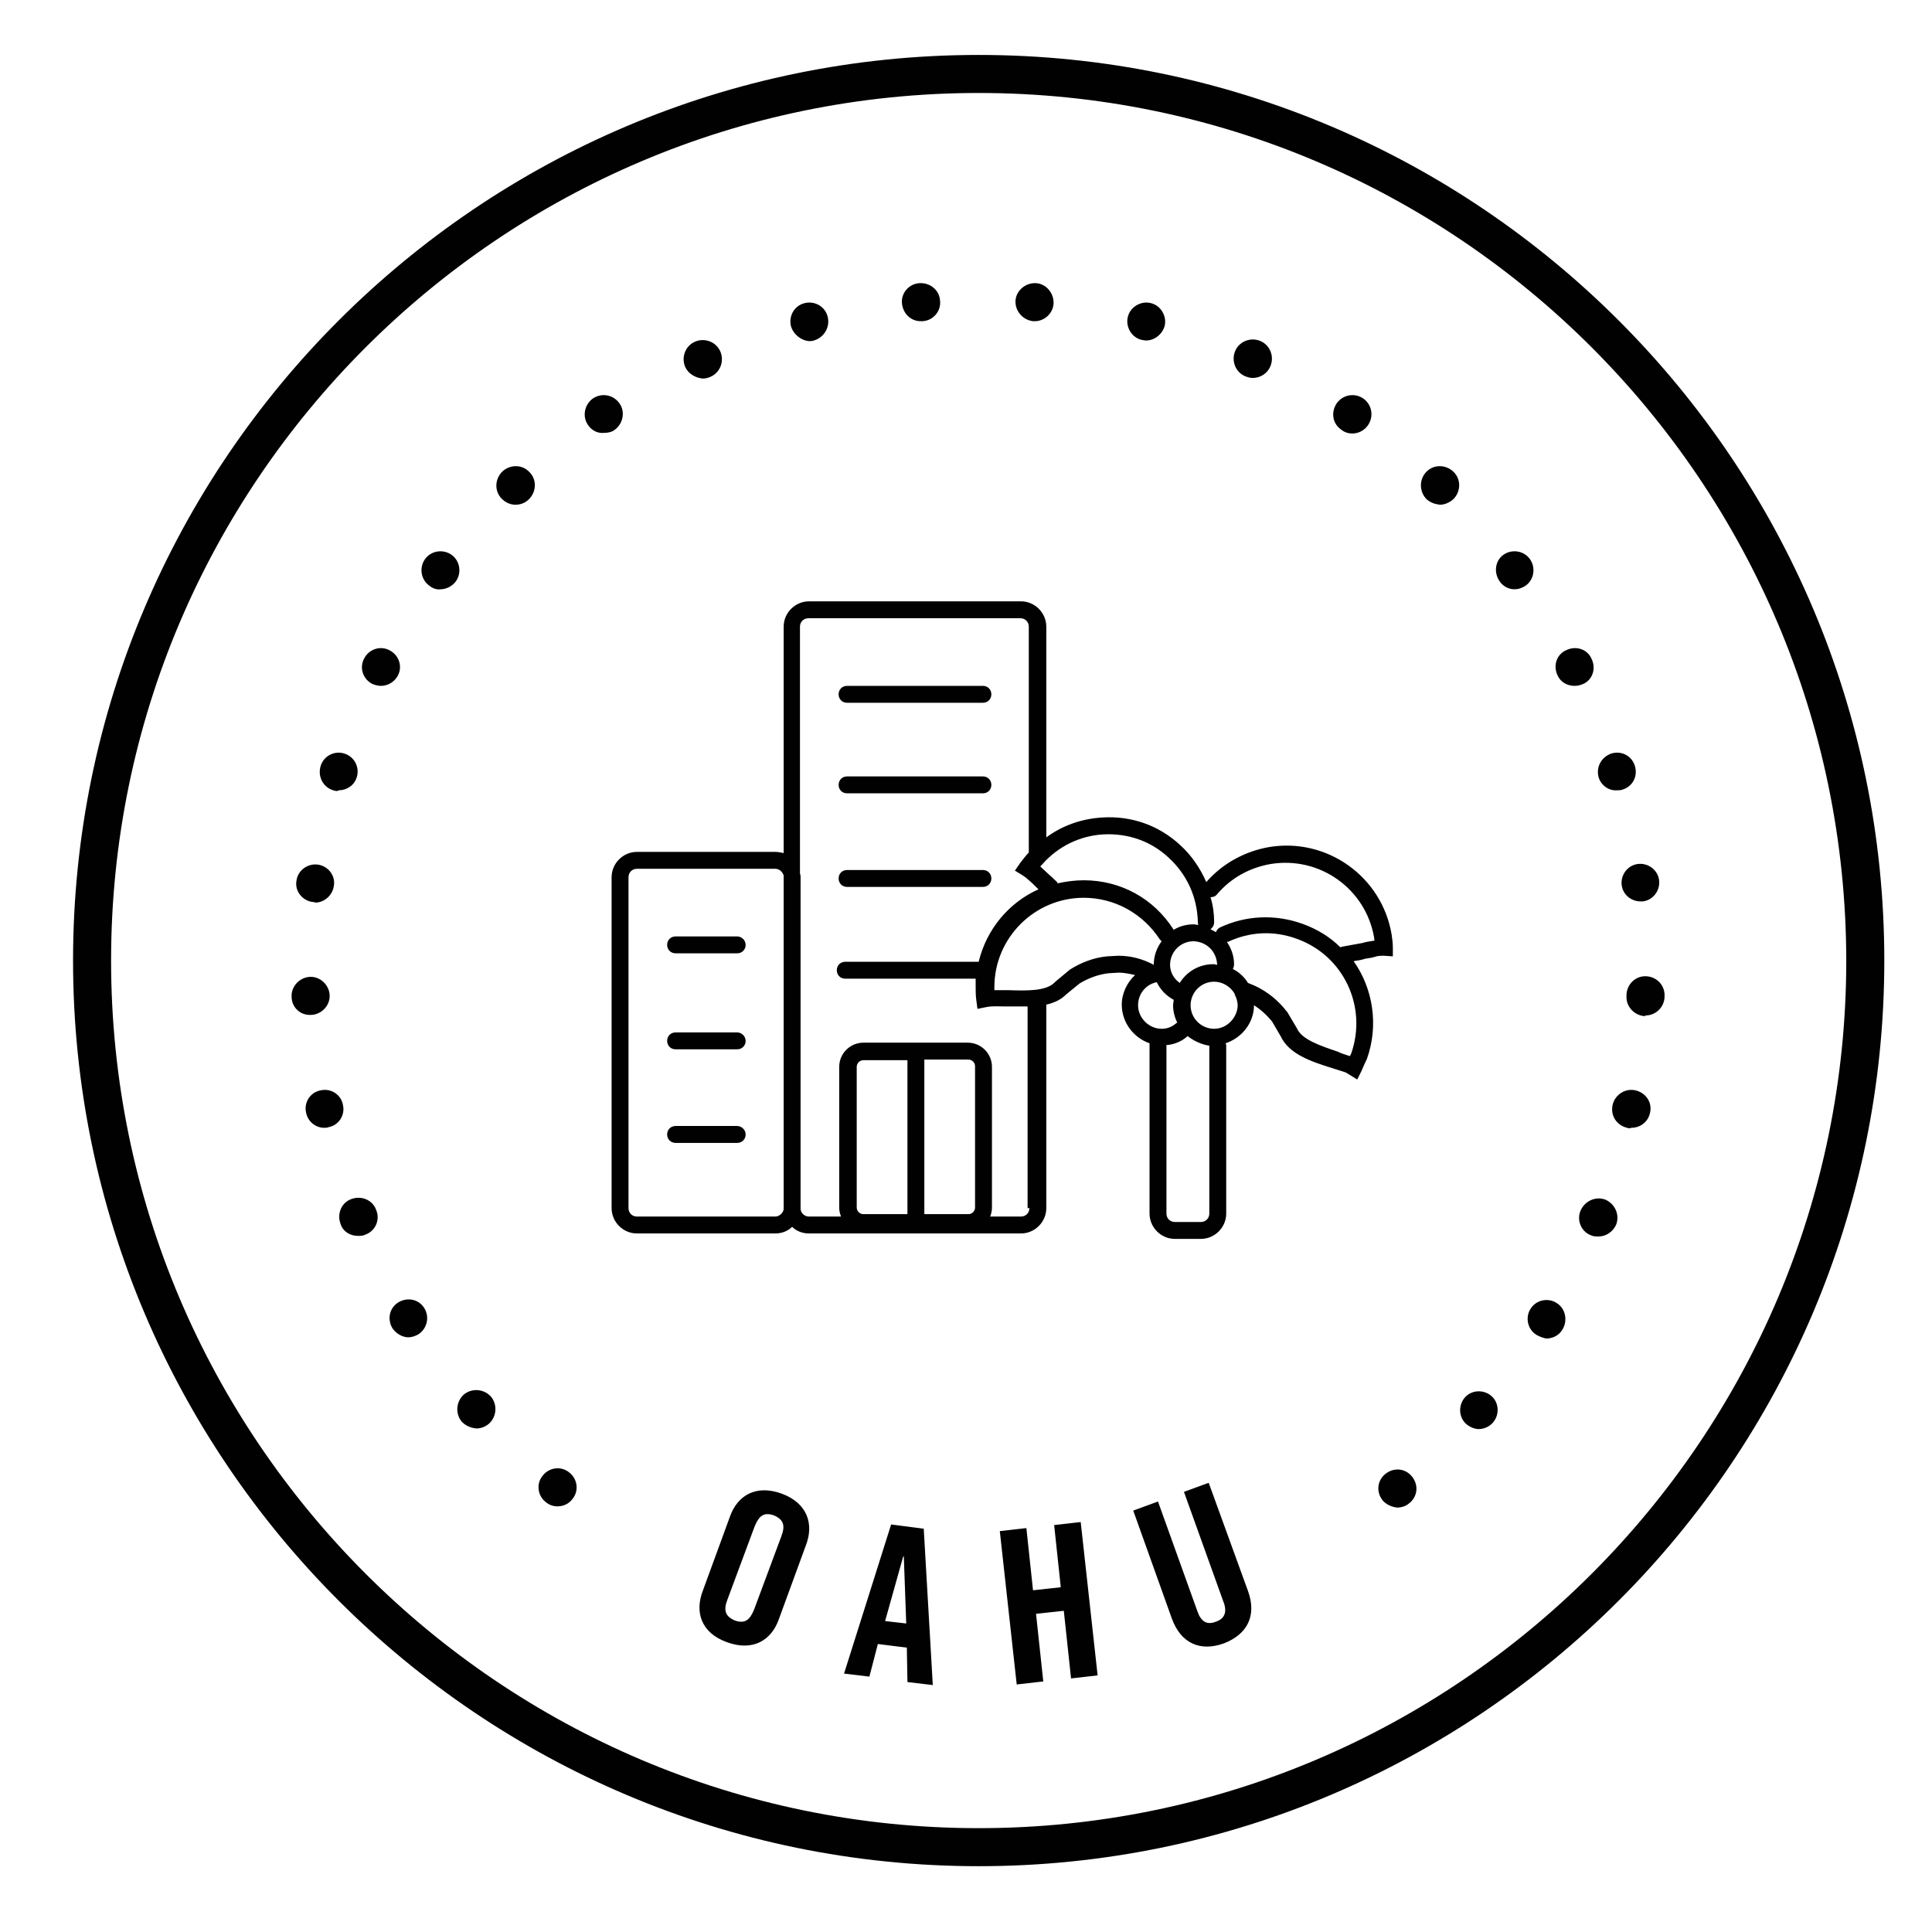 <?xml version="1.0" encoding="utf-8"?>
<!-- Generator: Adobe Illustrator 21.1.0, SVG Export Plug-In . SVG Version: 6.00 Build 0)  -->
<svg version="1.1" id="Layer_1" xmlns="http://www.w3.org/2000/svg" xmlns:xlink="http://www.w3.org/1999/xlink" x="0px" y="0px"
	 viewBox="0 0 320 320" style="enable-background:new 0 0 320 320;" xml:space="preserve">
<style type="text/css">
	.st0{fill:#010101;}
	.st1{fill:none;stroke:#010101;stroke-width:5;stroke-miterlimit:10;}
	.st2{clip-path:url(#SVGID_2_);}
	.st3{fill:none;stroke:#010101;stroke-width:5;stroke-linecap:round;stroke-miterlimit:10;stroke-dasharray:0,14.888;}
</style>
<path id="Oahu" class="st0" d="M162.1,309.1c-82.7,0-150-67.3-150-150c0-82.7,67.3-150,150-150c82.7,0,150,67.3,150,150
	C312.1,241.8,244.8,309.1,162.1,309.1z M162.1,15.4c-79.2,0-143.7,64.5-143.7,143.7c0,79.2,64.5,143.7,143.7,143.7
	c79.2,0,143.7-64.5,143.7-143.7C305.7,79.8,241.3,15.4,162.1,15.4z M120.9,251.2c1.2-3.4,4.2-5.4,8.6-3.8c4.3,1.6,5.3,5.1,4,8.5
	l-4.5,12.3c-1.2,3.4-4.2,5.4-8.6,3.8s-5.3-5.1-4-8.5L120.9,251.2z M120.5,264.9c-0.7,1.8-0.4,2.8,1.2,3.5c1.7,0.6,2.5-0.1,3.2-1.8
	l4.5-12.1c0.7-1.8,0.4-2.8-1.2-3.5c-1.7-0.6-2.5,0.1-3.2,1.8L120.5,264.9z M144,277.7l-4.2-0.5l7.8-24.7l5.4,0.7l1.5,25.9l-4.2-0.5
	l-0.1-5.7l-4.8-0.6L144,277.7z M146.6,268.5l3.5,0.4l-0.4-11.1l-0.1,0L146.6,268.5z M168.4,279l-2.8-25.4l4.4-0.5l1.1,10.3l4.6-0.5
	l-1.1-10.3l4.4-0.5l2.8,25.4l-4.4,0.5l-1.2-11.2l-4.6,0.5l1.2,11.2L168.4,279z M187.7,250.2l4.1-1.5l6.5,18.1
	c0.6,1.8,1.6,2.4,3.1,1.8c1.5-0.5,1.9-1.7,1.2-3.4l-6.5-18.1l4.1-1.5l6.5,17.9c1.5,4.1-0.1,7.2-4,8.7c-3.9,1.4-7.1,0-8.6-4.1
	L187.7,250.2z M229,248.5c-1.1-1.4-0.9-3.3,0.5-4.4l0,0c1.4-1.1,3.3-0.9,4.4,0.5l0,0c1.1,1.4,0.9,3.3-0.5,4.4l0,0l0,0l0,0
	c-0.6,0.5-1.3,0.7-2,0.7l0,0C230.5,249.6,229.6,249.2,229,248.5z M90.4,248.8L90.4,248.8L90.4,248.8c-1.4-1.1-1.6-3.1-0.5-4.4l0,0
	c1.1-1.4,3.1-1.6,4.4-0.5l0,0c1.4,1.1,1.6,3.1,0.5,4.4l0,0c-0.6,0.8-1.5,1.2-2.5,1.2l0,0C91.7,249.5,91,249.3,90.4,248.8z
	 M242.9,235.9c-1.3-1.1-1.4-3.1-0.3-4.4l0,0c1.1-1.3,3.1-1.4,4.4-0.3l0,0c1.3,1.1,1.4,3.1,0.3,4.4l0,0c-0.6,0.7-1.5,1.1-2.4,1.1l0,0
	C244.3,236.7,243.5,236.4,242.9,235.9z M76.5,235.5L76.5,235.5L76.5,235.5c-1.1-1.3-1-3.3,0.3-4.5l0,0c1.3-1.1,3.3-1,4.5,0.3l0,0
	c1.1,1.3,1,3.3-0.3,4.5l0,0c-0.6,0.5-1.3,0.8-2.1,0.8l0,0C78,236.5,77.2,236.2,76.5,235.5z M254.5,221.1c-1.5-0.9-1.9-2.9-1-4.3l0,0
	c0.9-1.5,2.9-1.9,4.3-1l0,0c1.5,0.9,1.9,2.9,1,4.4l0,0c-0.6,1-1.6,1.5-2.7,1.5l0,0C255.6,221.6,255,221.4,254.5,221.1z M65,220
	c-0.9-1.5-0.5-3.4,1-4.3l0,0c1.5-0.9,3.4-0.5,4.3,1l0,0c0.9,1.5,0.4,3.4-1,4.3l0,0c-0.5,0.3-1.1,0.5-1.7,0.5l0,0
	C66.7,221.5,65.6,220.9,65,220z M263.5,204.6c-1.6-0.6-2.4-2.5-1.7-4.1l0,0c0.7-1.6,2.5-2.4,4.1-1.8l0,0c1.6,0.7,2.4,2.5,1.8,4.1
	l0,0c-0.5,1.2-1.7,2-2.9,2l0,0C264.3,204.8,263.9,204.8,263.5,204.6z M56.4,202.7L56.4,202.7L56.4,202.7c-0.6-1.6,0.1-3.5,1.8-4.1
	l0,0c1.6-0.6,3.5,0.1,4.1,1.8l0,0c0.7,1.6-0.1,3.5-1.8,4.1l0,0c-0.4,0.2-0.8,0.2-1.2,0.2l0,0C58,204.7,56.8,204,56.4,202.7z
	 M269.5,186.8c-1.7-0.4-2.8-2-2.4-3.8l0,0c0.4-1.7,2.1-2.8,3.8-2.4l0,0c1.7,0.4,2.8,2,2.4,3.7l0,0l0,0l0,0c-0.3,1.5-1.6,2.5-3.1,2.5
	l0,0C270,186.9,269.7,186.9,269.5,186.8z M50.7,184.3c-0.4-1.7,0.7-3.4,2.4-3.7l0,0c1.7-0.4,3.4,0.7,3.7,2.4l0,0
	c0.4,1.7-0.7,3.4-2.4,3.7l0,0c-0.2,0.1-0.5,0.1-0.7,0.1l0,0C52.3,186.8,51,185.8,50.7,184.3z M272.4,168.3c-1.7-0.1-3.1-1.6-3-3.3
	l0,0c0,0,0,0,0-0.1l0,0c0-0.1,0-0.1,0-0.2l0,0c0.1-1.7,1.5-3.1,3.3-3l0,0c1.7,0.1,3.1,1.5,3,3.3l0,0c0,0,0,0.1,0,0.1l0,0
	c0,0.1,0,0.1,0,0.1l0,0c-0.1,1.7-1.5,3-3.2,3l0,0C272.5,168.3,272.5,168.3,272.4,168.3z M48.3,165.1c-0.1-1.7,1.3-3.2,3-3.3l0,0
	c1.7-0.1,3.2,1.3,3.3,3l0,0c0.1,1.7-1.3,3.2-3,3.3l0,0c0,0-0.1,0-0.1,0l0,0C49.7,168.2,48.3,166.8,48.3,165.1z M51.8,149.4
	c-1.7-0.2-3-1.8-2.7-3.5l0,0c0.2-1.7,1.8-2.9,3.5-2.7l0,0c1.7,0.2,3,1.8,2.7,3.5l0,0c-0.2,1.6-1.6,2.8-3.1,2.8l0,0
	C52.1,149.4,52,149.4,51.8,149.4z M268.6,146.6c-0.2-1.7,1-3.3,2.7-3.5l0,0c1.7-0.2,3.3,1,3.5,2.7l0,0l0,0l0,0
	c0.2,1.7-1,3.3-2.7,3.5l0,0c-0.1,0-0.3,0-0.4,0l0,0C270.2,149.3,268.8,148.2,268.6,146.6z M55.2,130.9c-1.7-0.5-2.6-2.3-2.1-4l0,0
	c0,0,0,0,0,0l0,0c0.5-1.7,2.3-2.6,3.9-2.1l0,0c1.7,0.5,2.6,2.3,2.1,3.9v0c-0.4,1.4-1.7,2.2-3,2.2l0,0
	C55.9,131.1,55.5,131,55.2,130.9z M264.8,128.8c-0.5-1.7,0.4-3.4,2.1-4l0,0c1.7-0.5,3.4,0.4,3.9,2.1l0,0c0.5,1.7-0.4,3.4-2.1,3.9
	l0,0c-0.3,0.1-0.6,0.1-0.9,0.1l0,0C266.5,131,265.2,130.1,264.8,128.8z M61.7,113.3c-1.6-0.8-2.2-2.7-1.4-4.2l0,0l0,0l0,0
	c0.8-1.6,2.7-2.2,4.2-1.4l0,0c1.6,0.8,2.2,2.7,1.4,4.2l0,0c-0.6,1.1-1.7,1.7-2.8,1.7l0,0C62.7,113.6,62.2,113.5,61.7,113.3z
	 M258,111.9c-0.8-1.6-0.2-3.5,1.4-4.2l0,0c1.6-0.8,3.5-0.2,4.2,1.4l0,0c0.8,1.6,0.2,3.5-1.4,4.2l0,0c-0.5,0.2-0.9,0.3-1.4,0.3l0,0
	C259.6,113.6,258.5,113,258,111.9z M71.1,97c-1.4-1-1.7-3-0.7-4.4l0,0c1-1.4,3-1.7,4.4-0.7l0,0c1.4,1,1.7,3,0.7,4.4l0,0
	c-0.6,0.8-1.6,1.3-2.5,1.3l0,0C72.4,97.7,71.7,97.5,71.1,97z M248.4,96.3L248.4,96.3c-1-1.4-0.8-3.4,0.6-4.4l0,0
	c1.4-1,3.4-0.7,4.4,0.7l0,0c1,1.4,0.7,3.4-0.7,4.4l0,0c-0.6,0.4-1.2,0.6-1.9,0.6l0,0C250,97.6,249,97.2,248.4,96.3z M83.1,82.6
	c-1.2-1.2-1.2-3.2,0.1-4.5l0,0c1.3-1.2,3.3-1.2,4.5,0.1l0,0c1.2,1.2,1.2,3.2-0.1,4.5l0,0c-0.6,0.6-1.4,0.9-2.2,0.9l0,0
	C84.6,83.6,83.8,83.3,83.1,82.6z M236.3,82.7c-1.2-1.2-1.3-3.2-0.1-4.5l0,0c1.2-1.3,3.2-1.3,4.5-0.1l0,0c1.3,1.2,1.3,3.2,0.1,4.5
	l0,0c-0.6,0.6-1.5,1-2.3,1l0,0C237.7,83.5,237,83.3,236.3,82.7z M97.4,70.4c-1-1.4-0.6-3.4,0.8-4.4l0,0c1.5-1,3.4-0.6,4.4,0.8l0,0
	c1,1.4,0.6,3.4-0.8,4.4l0,0c-0.5,0.4-1.2,0.5-1.8,0.5l0,0C99,71.8,98,71.3,97.4,70.4z M222.2,71.2c-1.5-1-1.8-2.9-0.8-4.4l0,0
	c1-1.4,2.9-1.8,4.4-0.8l0,0c1.4,1,1.8,2.9,0.8,4.4l0,0c-0.6,0.9-1.6,1.4-2.6,1.4l0,0C223.3,71.8,222.7,71.6,222.2,71.2z M113.5,60.8
	c-0.7-1.6,0-3.5,1.6-4.2l0,0c1.6-0.7,3.5,0,4.2,1.6l0,0c0.7,1.6,0,3.5-1.6,4.2v0c-0.4,0.2-0.9,0.3-1.3,0.3l0,0
	C115.2,62.6,114,61.9,113.5,60.8z M206.2,62.3c-1.6-0.7-2.3-2.6-1.6-4.2l0,0c0.7-1.6,2.6-2.3,4.2-1.6l0,0c1.6,0.7,2.3,2.6,1.6,4.2
	l0,0c-0.5,1.2-1.7,1.9-2.9,1.9l0,0C207.1,62.6,206.7,62.5,206.2,62.3z M131,54c-0.4-1.7,0.6-3.4,2.3-3.8l0,0
	c1.7-0.4,3.4,0.6,3.8,2.3l0,0c0.4,1.7-0.6,3.4-2.3,3.9l0,0c-0.3,0.1-0.5,0.1-0.8,0.1l0,0C132.7,56.4,131.4,55.4,131,54z M189.1,56.3
	c-1.7-0.4-2.7-2.2-2.3-3.8l0,0c0.4-1.7,2.2-2.7,3.8-2.3l0,0l0,0l0,0c1.7,0.4,2.7,2.2,2.3,3.8l0,0c-0.4,1.4-1.7,2.4-3.1,2.4l0,0
	C189.6,56.4,189.3,56.3,189.1,56.3z M171.1,53.2L171.1,53.2c-1.7-0.2-3-1.7-2.9-3.4l0,0c0.1-1.7,1.7-3,3.4-2.9l0,0l0,0l0,0
	c1.7,0.1,3,1.7,2.9,3.4l0,0c-0.1,1.6-1.5,2.9-3.1,2.9l0,0C171.3,53.2,171.2,53.2,171.1,53.2z M149.4,50.3c-0.2-1.7,1.1-3.3,2.9-3.4
	l0,0c1.7-0.1,3.3,1.1,3.4,2.9l0,0c0.2,1.7-1.1,3.3-2.9,3.4l0,0c-0.1,0-0.2,0-0.3,0l0,0C150.9,53.2,149.6,52,149.4,50.3z
	 M122.1,155.1h-10.2c-0.8,0-1.4,0.6-1.4,1.4s0.6,1.4,1.4,1.4h10.2c0.8,0,1.4-0.6,1.4-1.4S122.8,155.1,122.1,155.1z M122.1,171h-10.2
	c-0.8,0-1.4,0.6-1.4,1.4s0.6,1.4,1.4,1.4h10.2c0.8,0,1.4-0.6,1.4-1.4S122.8,171,122.1,171z M122.1,186.5h-10.2
	c-0.8,0-1.4,0.6-1.4,1.4s0.6,1.4,1.4,1.4h10.2c0.8,0,1.4-0.6,1.4-1.4S122.8,186.5,122.1,186.5z M140.3,116.4h22.5
	c0.8,0,1.4-0.6,1.4-1.4c0-0.8-0.6-1.4-1.4-1.4h-22.5c-0.8,0-1.4,0.6-1.4,1.4C138.9,115.8,139.5,116.4,140.3,116.4z M140.3,131.4
	h22.5c0.8,0,1.4-0.6,1.4-1.4s-0.6-1.4-1.4-1.4h-22.5c-0.8,0-1.4,0.6-1.4,1.4S139.5,131.4,140.3,131.4z M140.3,146.9h22.5
	c0.8,0,1.4-0.6,1.4-1.4s-0.6-1.4-1.4-1.4h-22.5c-0.8,0-1.4,0.6-1.4,1.4S139.5,146.9,140.3,146.9z M230.7,157c0-0.8-0.1-1.5-0.2-2.2
	c-1.6-9.6-10.7-16.1-20.3-14.5c-4,0.7-7.7,2.7-10.4,5.8c-1-2.3-2.5-4.5-4.4-6.2c-3.5-3.2-8-4.8-12.8-4.5c-3.4,0.2-6.6,1.3-9.3,3.3
	v-34.9c0-2.3-1.9-4.2-4.2-4.2H134c-2.3,0-4.2,1.9-4.2,4.2v37.5c-0.4-0.1-0.9-0.2-1.4-0.2h-22.9c-2.3,0-4.2,1.9-4.2,4.2v54.8
	c0,2.3,1.9,4.2,4.2,4.2h22.9c1.1,0,2.1-0.4,2.8-1.1c0.7,0.7,1.7,1.1,2.8,1.1h35.1c2.3,0,4.2-1.9,4.2-4.2v-33.6c0,0,0-0.1,0-0.1
	c1.3-0.3,2.4-0.8,3.3-1.7l2.2-1.8c1.5-0.9,3.1-1.5,4.8-1.7l1.7-0.1c0.9,0,1.8,0.2,2.7,0.4c-1.3,1.2-2.2,3-2.2,4.9c0,3,2,5.5,4.6,6.4
	V201c0,2.3,1.9,4.2,4.2,4.2h4.3c2.3,0,4.2-1.9,4.2-4.2v-27.8c0-0.1,0-0.2-0.1-0.4c2.7-0.9,4.7-3.4,4.7-6.3c1.1,0.7,2.1,1.6,3,2.7
	l1.4,2.4c1.4,3,5,4.2,8.5,5.3c0.6,0.2,1.3,0.4,1.9,0.6c0.4,0.1,0.7,0.3,1,0.5l1.3,0.8l0.7-1.4c0.3-0.7,0.6-1.4,0.9-2
	c2-5.6,1-11.7-2.2-16.2c0.7-0.1,1.3-0.2,1.9-0.4c0.7-0.1,1.3-0.2,1.9-0.4c0.4-0.1,0.8-0.1,1.2-0.1l1.5,0.1L230.7,157z M128.4,201.5
	h-22.9c-0.8,0-1.4-0.6-1.4-1.4v-54.8c0-0.8,0.6-1.4,1.4-1.4h22.9c0.7,0,1.2,0.5,1.4,1.1v55.1c0,0.1,0,0.1,0,0.2
	C129.7,200.9,129.1,201.5,128.4,201.5z M201.6,159.8c-0.2,0-0.4-0.1-0.6-0.1c-2.4,0-4.4,1.2-5.6,3.1c-1-0.7-1.6-1.8-1.6-3
	c0-2.1,1.7-3.9,3.9-3.9C199.9,156,201.5,157.6,201.6,159.8z M182.8,138.2c4-0.2,7.8,1.1,10.7,3.8c3.1,2.8,4.8,6.6,4.9,10.7
	c0,0.2,0,0.3,0.1,0.5c-0.3,0-0.5-0.1-0.8-0.1c-1.2,0-2.3,0.3-3.3,0.9c-3.3-5.2-8.8-8.2-14.9-8.2c-1.5,0-2.9,0.2-4.3,0.5
	c-0.1-0.1-0.1-0.2-0.2-0.3c-0.4-0.3-0.7-0.7-1.1-1c-0.5-0.5-1-0.9-1.5-1.4c0,0-0.1-0.1-0.1-0.1c0.1-0.1,0.2-0.2,0.3-0.3
	C175.2,140.2,178.9,138.4,182.8,138.2z M150.2,201.1H143c-0.6,0-1.1-0.5-1.1-1.1v-23.3c0-0.6,0.5-1.1,1.1-1.1h7.3V201.1z M161.5,200
	c0,0.6-0.5,1.1-1.1,1.1h-7.3v-25.6h7.3c0.6,0,1.1,0.5,1.1,1.1V200z M170.5,200.1c0,0.8-0.6,1.4-1.4,1.4H164c0.2-0.5,0.3-1,0.3-1.5
	v-23.3c0-2.2-1.8-4-4-4H143c-2.2,0-4,1.8-4,4V200c0,0.5,0.1,1,0.3,1.5H134c-0.7,0-1.3-0.5-1.4-1.2c0-0.1,0-0.1,0-0.2v-54.8
	c0-0.2,0-0.4-0.1-0.6v-40.9c0-0.8,0.6-1.4,1.4-1.4h35.1c0.8,0,1.4,0.6,1.4,1.4v37.4c0,0,0,0,0,0c-0.5,0.5-0.9,1.1-1.4,1.7l-0.9,1.3
	l1.3,0.8c0.3,0.2,0.6,0.4,0.9,0.7c0.5,0.4,1,0.9,1.4,1.3c0.1,0.1,0.2,0.2,0.3,0.3c-4.9,2.2-8.6,6.6-9.9,12h-22.1
	c-0.8,0-1.4,0.6-1.4,1.4s0.6,1.4,1.4,1.4h21.6c0,0.4,0,0.9,0,1.3c0,0.7,0,1.4,0.1,2.2l0.2,1.5l1.5-0.3c1-0.2,2.1-0.1,3.1-0.1
	c1.2,0,2.5,0,3.7,0V200.1z M185.2,158.3l-1.8,0.1c-2.2,0.2-4.3,1-6.2,2.2l-2.4,2l-0.1,0.1c-1.4,1.5-4.7,1.4-7.8,1.3
	c-0.7,0-1.5,0-2.2,0c0-0.2,0-0.3,0-0.5c0-8.2,6.7-14.8,14.8-14.8c5.1,0,9.8,2.6,12.6,6.9c0.1,0.1,0.2,0.2,0.3,0.3
	c-0.8,1.1-1.3,2.4-1.3,3.9C189.2,158.8,187.3,158.3,185.2,158.3z M188.5,166.5c0-1.8,1.2-3.4,3-3.8c0,0,0.1,0,0.1,0
	c0.6,1.2,1.5,2.2,2.8,2.9c0,0.3-0.1,0.6-0.1,0.9c0,1.1,0.3,2.1,0.7,2.9c-0.1,0-0.1,0-0.2,0.1c-0.7,0.6-1.5,0.9-2.4,0.9
	C190.3,170.4,188.5,168.6,188.5,166.5z M200.3,173.2V201c0,0.8-0.6,1.4-1.4,1.4h-4.3c-0.8,0-1.4-0.6-1.4-1.4v-27.9
	c1.3-0.1,2.5-0.6,3.4-1.4c0,0,0.1-0.1,0.1-0.1C197.7,172.4,199,173,200.3,173.2C200.3,173.2,200.3,173.2,200.3,173.2z M201.1,170.4
	c-2.1,0-3.9-1.7-3.9-3.9c0-2.1,1.7-3.9,3.9-3.9c1.4,0,2.7,0.8,3.4,2c0,0,0,0,0,0.1c0.3,0.6,0.5,1.2,0.5,1.9
	C204.9,168.6,203.2,170.4,201.1,170.4z M223.8,174.5c-0.1,0.1-0.1,0.3-0.2,0.4c0,0-0.1,0-0.1,0c-0.6-0.2-1.3-0.4-1.9-0.7
	c-2.9-1-6-2-6.8-3.9l-1.6-2.7l-0.1-0.1c-1.4-1.8-3.1-3.2-5.2-4.2l-1.2-0.5c-0.6-1-1.5-1.8-2.5-2.3c0.1-0.2,0.2-0.5,0.2-0.8
	c0-1.4-0.5-2.7-1.2-3.7c0.1,0,0.1,0,0.2,0c3.6-1.7,7.6-1.9,11.4-0.5C222.6,158.3,226.5,166.8,223.8,174.5z M227.6,155.8
	c-0.7,0.1-1.3,0.2-2,0.4c-1.1,0.2-2.2,0.4-3.3,0.6c-0.1,0-0.2,0.1-0.3,0.1c-1.7-1.7-3.8-3-6.3-3.9c-4.5-1.6-9.3-1.4-13.6,0.6
	c-0.4,0.2-0.6,0.5-0.7,0.8c-0.3-0.2-0.6-0.3-0.9-0.5c0.4-0.3,0.6-0.7,0.6-1.2c0-1.4-0.2-2.8-0.6-4.1c0.4,0,0.8-0.1,1.1-0.5
	c2.3-2.7,5.4-4.4,8.9-5c8.1-1.3,15.7,4.1,17.1,12.2c0,0.2,0,0.3,0.1,0.5C227.7,155.8,227.7,155.8,227.6,155.8z"/>
</svg>

